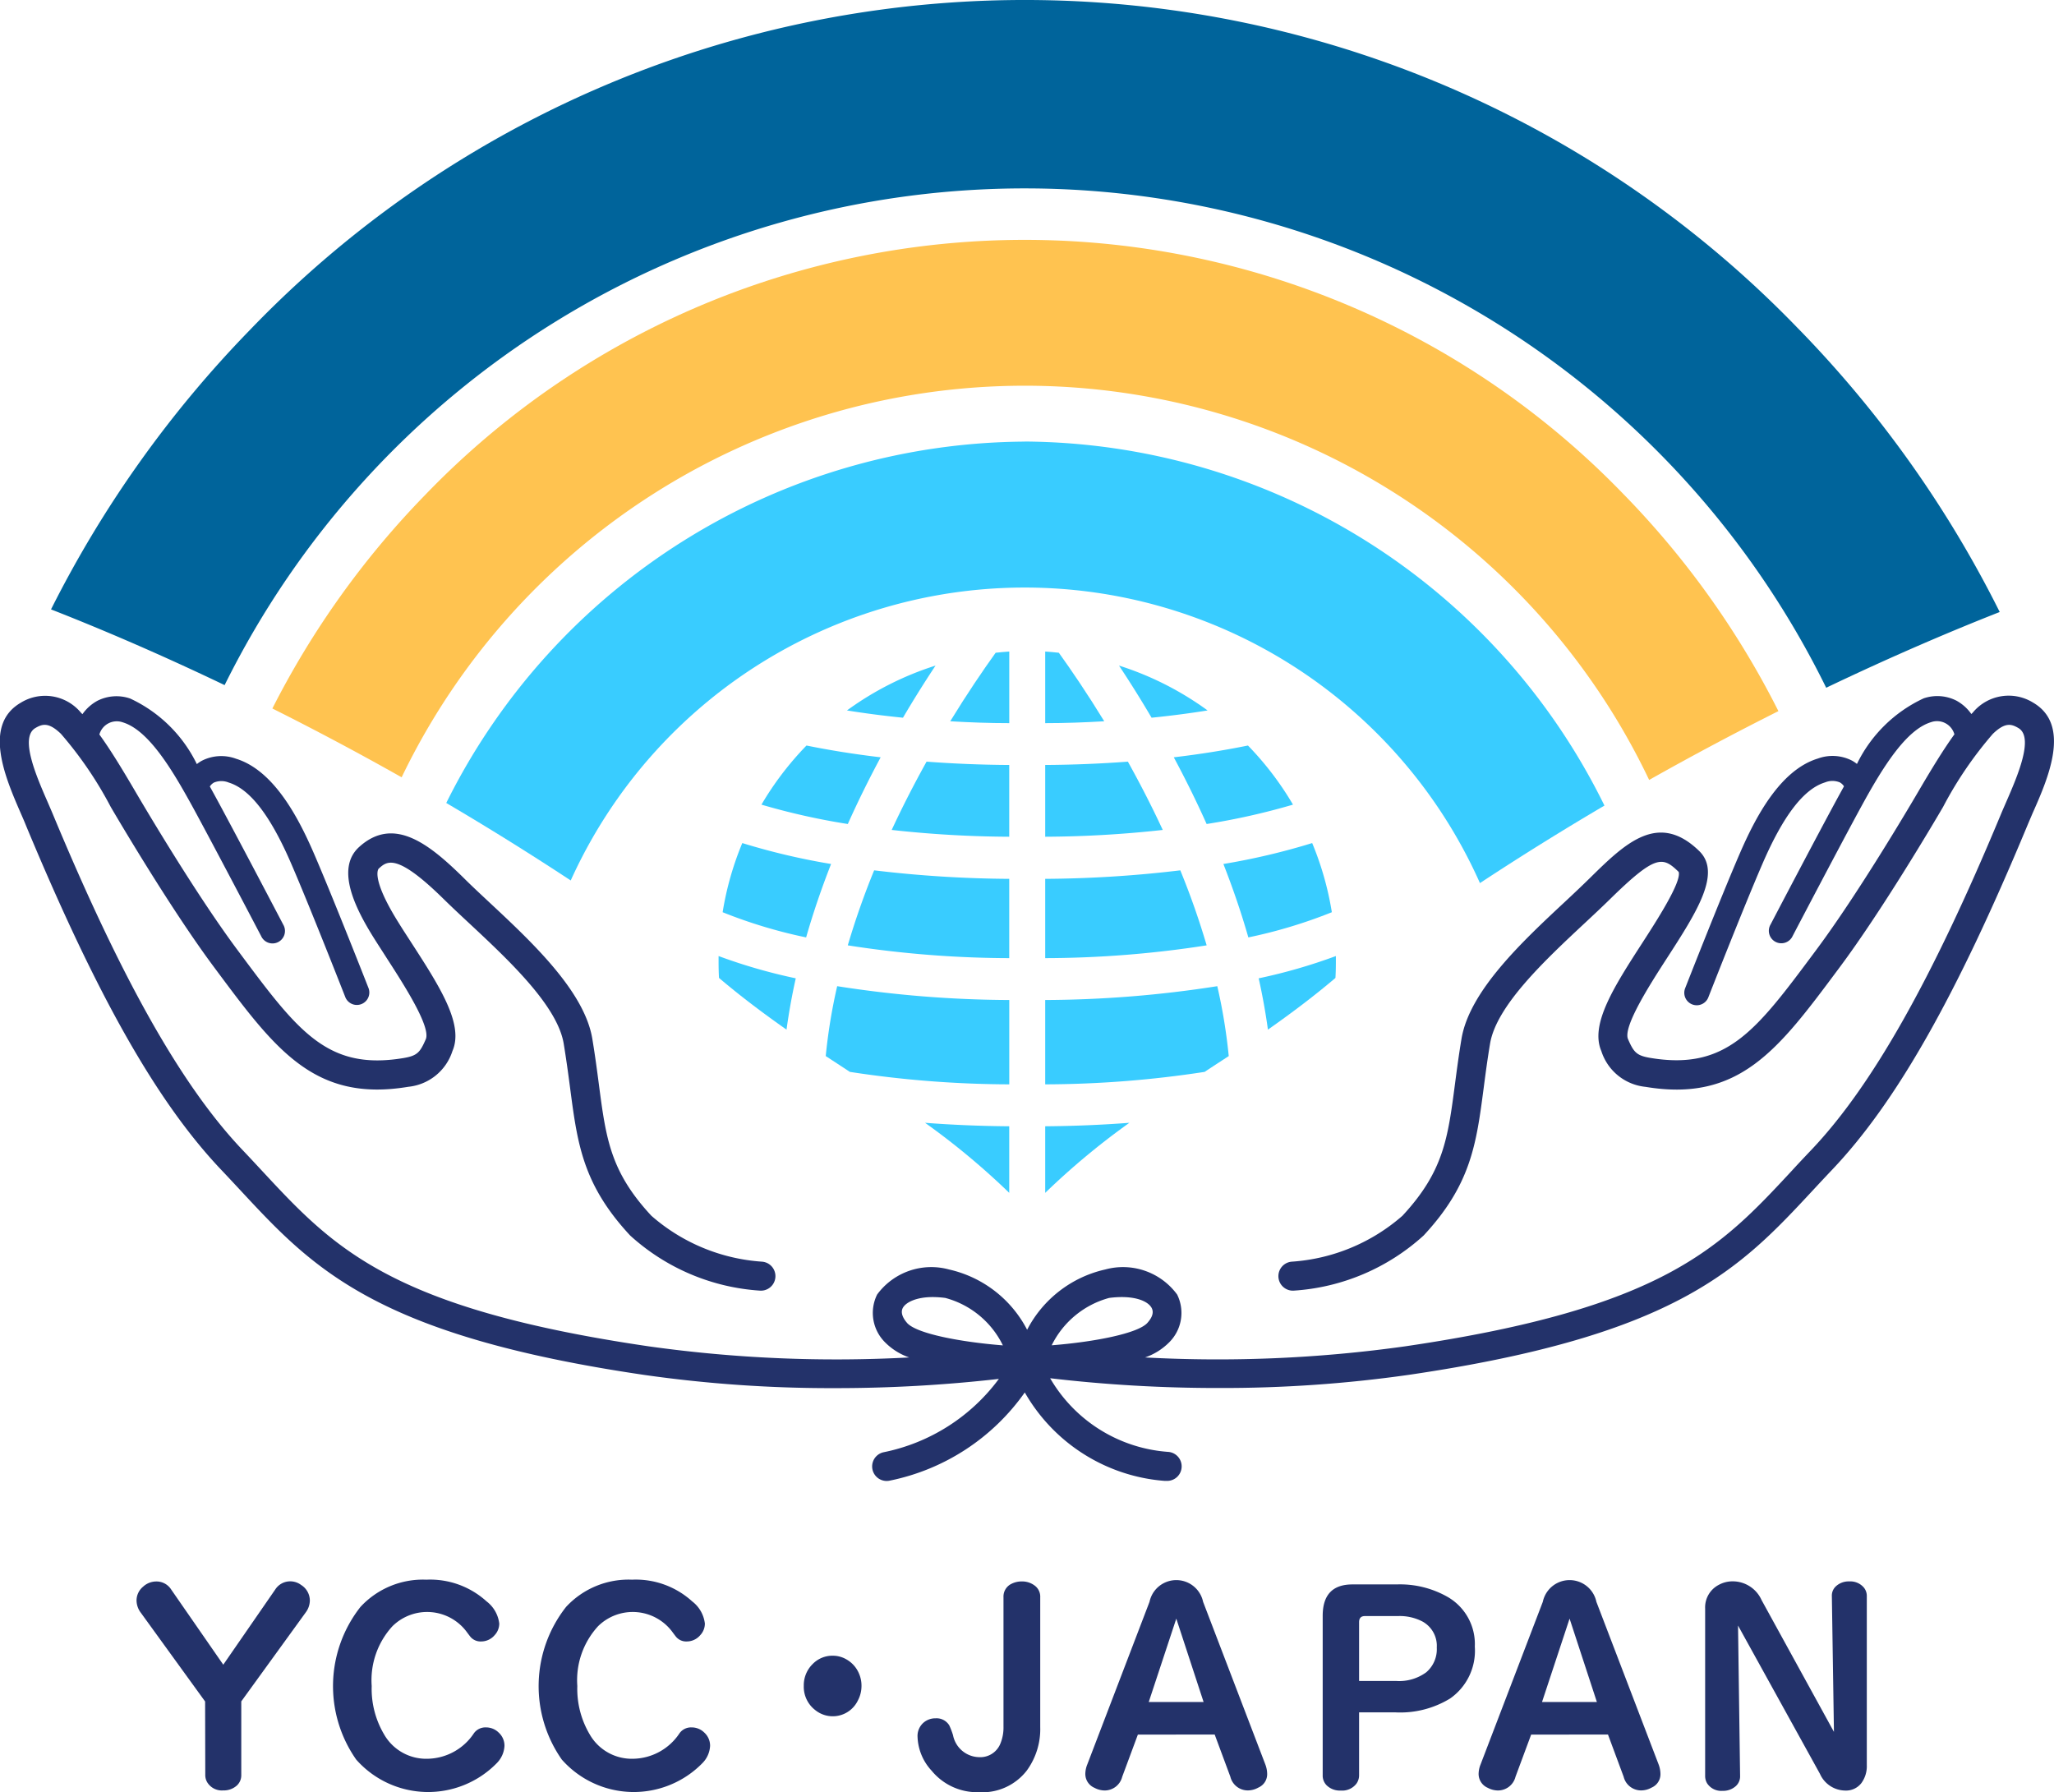 <svg xmlns="http://www.w3.org/2000/svg" width="77.938" height="68" viewBox="0 0 77.938 68"><defs><style>.a{fill:#23326a;}.b{fill:#ffc350;}.c{fill:#00649b;}.d{fill:#39ccff;}</style></defs><g transform="translate(-66.903 -104.411)"><g transform="translate(72.084 164.415)"><path class="a" d="M108.758,563.536l-2.445-3.375a.782.782,0,0,1-.157-.458.68.68,0,0,1,.246-.521.741.741,0,0,1,.506-.2.66.66,0,0,1,.565.309l1.974,2.849,1.969-2.849a.674.674,0,0,1,.574-.314.689.689,0,0,1,.413.139.7.7,0,0,1,.329.593.769.769,0,0,1-.157.448l-2.445,3.375v2.787a.53.53,0,0,1-.162.4.743.743,0,0,1-.525.191.651.651,0,0,1-.6-.3.535.535,0,0,1-.079-.294Z" transform="translate(-106.156 -558.981)"/></g><g transform="translate(79.543 164.348)"><path class="a" d="M166.2,558.473a3.182,3.182,0,0,1,2.283.824,1.241,1.241,0,0,1,.481.84.644.644,0,0,1-.177.443.669.669,0,0,1-.511.237.5.5,0,0,1-.4-.17q-.015-.016-.123-.16a1.872,1.872,0,0,0-2.843-.247,3.031,3.031,0,0,0-.786,2.267,3.388,3.388,0,0,0,.466,1.829,1.839,1.839,0,0,0,1.645.932,2.151,2.151,0,0,0,1.768-.969.536.536,0,0,1,.452-.221.68.68,0,0,1,.491.2.672.672,0,0,1,.216.5,1,1,0,0,1-.285.649,3.643,3.643,0,0,1-5.342-.129,4.857,4.857,0,0,1,.162-5.791A3.229,3.229,0,0,1,166.2,558.473Z" transform="translate(-162.66 -558.473)"/><path class="a" d="M225.306,558.473a3.181,3.181,0,0,1,2.283.824,1.241,1.241,0,0,1,.481.84.644.644,0,0,1-.177.443.669.669,0,0,1-.511.237.5.5,0,0,1-.4-.17q-.015-.016-.123-.16a1.872,1.872,0,0,0-2.843-.247,3.032,3.032,0,0,0-.786,2.267,3.387,3.387,0,0,0,.466,1.829,1.839,1.839,0,0,0,1.645.932,2.151,2.151,0,0,0,1.768-.969.536.536,0,0,1,.452-.221.68.68,0,0,1,.491.2.671.671,0,0,1,.216.5,1,1,0,0,1-.285.649,3.643,3.643,0,0,1-5.342-.129,4.857,4.857,0,0,1,.162-5.791A3.228,3.228,0,0,1,225.306,558.473Z" transform="translate(-213.964 -558.473)"/></g><g transform="translate(97.406 167.233)"><path class="a" d="M299.085,580.331a1.016,1.016,0,0,1,.486.124,1.109,1.109,0,0,1,.5.541,1.156,1.156,0,0,1,.1.484,1.174,1.174,0,0,1-.138.551,1.058,1.058,0,0,1-1.62.361,1.115,1.115,0,0,1-.432-.917,1.129,1.129,0,0,1,.344-.835A1.039,1.039,0,0,1,299.085,580.331Z" transform="translate(-297.985 -580.331)"/></g><g transform="translate(101.719 164.415)"><path class="a" d="M335.318,559.579v4.92a2.67,2.67,0,0,1-.511,1.659,2.128,2.128,0,0,1-1.817.819,2.234,2.234,0,0,1-1.792-.814,1.987,1.987,0,0,1-.535-1.283.669.669,0,0,1,.221-.536.689.689,0,0,1,.467-.17.565.565,0,0,1,.516.268,2.987,2.987,0,0,1,.142.371,1.03,1.03,0,0,0,.987.835.822.822,0,0,0,.815-.526,1.6,1.6,0,0,0,.113-.634v-4.91a.535.535,0,0,1,.309-.51.851.851,0,0,1,.383-.087.785.785,0,0,1,.481.149A.521.521,0,0,1,335.318,559.579Z" transform="translate(-330.663 -558.981)"/></g><g transform="translate(108.085 164.368)"><path class="a" d="M380.88,564.487l-.594,1.6a.686.686,0,0,1-.673.52.827.827,0,0,1-.378-.1.571.571,0,0,1-.349-.531.991.991,0,0,1,.074-.355l2.362-6.172a1.039,1.039,0,0,1,2.033,0l2.362,6.172a1.046,1.046,0,0,1,.069.366.552.552,0,0,1-.334.51.816.816,0,0,1-.4.108.681.681,0,0,1-.663-.52l-.594-1.6Zm1.458-4.4-1.046,3.164h2.082Z" transform="translate(-378.886 -558.629)"/></g><g transform="translate(117.093 164.528)"><path class="a" d="M448.509,564.693v2.385a.54.54,0,0,1-.1.319.678.678,0,0,1-.594.263.716.716,0,0,1-.545-.206.524.524,0,0,1-.142-.376v-6.049q0-1.19,1.129-1.19h1.679a3.652,3.652,0,0,1,1.949.484A2.063,2.063,0,0,1,452.9,562.2a2.208,2.208,0,0,1-.938,1.968,3.627,3.627,0,0,1-2.067.526Zm0-1.19h1.419a1.736,1.736,0,0,0,1.129-.33,1.15,1.15,0,0,0,.4-.938,1.053,1.053,0,0,0-.535-.984,1.862,1.862,0,0,0-.943-.211H448.73q-.221,0-.221.232Z" transform="translate(-447.129 -559.839)"/></g><g transform="translate(123.008 164.368)"><path class="a" d="M493.935,564.487l-.594,1.6a.686.686,0,0,1-.673.52.826.826,0,0,1-.378-.1.572.572,0,0,1-.349-.531.988.988,0,0,1,.074-.355l2.362-6.172a1.039,1.039,0,0,1,2.033,0l2.362,6.172a1.05,1.05,0,0,1,.069.366.552.552,0,0,1-.334.51.816.816,0,0,1-.4.108.681.681,0,0,1-.663-.52l-.594-1.6Zm1.458-4.4-1.046,3.164h2.082Z" transform="translate(-491.941 -558.629)"/><path class="a" d="M561.956,564.656l-.079-5.152a.479.479,0,0,1,.147-.366.708.708,0,0,1,.516-.191.672.672,0,0,1,.55.232.5.5,0,0,1,.113.325v6.415a1.082,1.082,0,0,1-.206.68.734.734,0,0,1-.614.283,1.062,1.062,0,0,1-.958-.634l-3.108-5.626.078,5.7a.5.5,0,0,1-.162.391.719.719,0,0,1-.506.18.641.641,0,0,1-.579-.278.536.536,0,0,1-.079-.294v-6.343a.962.962,0,0,1,.516-.9,1.082,1.082,0,0,1,.535-.134,1.2,1.2,0,0,1,1.09.711Z" transform="translate(-548.473 -558.901)"/></g><g transform="translate(66.903 104.411)"><path class="a" d="M144.053,304.615a1.764,1.764,0,0,0-2.294.376l-.054.054a1.673,1.673,0,0,0-.567-.508,1.6,1.6,0,0,0-1.242-.087,5.292,5.292,0,0,0-2.532,2.489,1.339,1.339,0,0,0-.178-.121,1.619,1.619,0,0,0-1.308-.083c-1.448.443-2.384,2.271-2.962,3.607-.734,1.695-2.058,5.074-2.071,5.108a.472.472,0,0,0,.88.345c.013-.034,1.331-3.4,2.058-5.078.79-1.825,1.566-2.832,2.371-3.078a.737.737,0,0,1,.561,0,.452.452,0,0,1,.157.149l-.147.267c-.8,1.461-2.62,4.939-2.638,4.974a.473.473,0,1,0,.837.438c.018-.035,1.835-3.506,2.63-4.959s1.675-2.865,2.618-3.153a.685.685,0,0,1,.89.461c-.4.552-.843,1.271-1.379,2.187-.368.629-2.285,3.872-3.849,5.973l-.087.117c-2.221,2.983-3.336,4.48-6.221,4-.527-.088-.631-.214-.849-.714-.2-.469.85-2.1,1.48-3.075,1.117-1.729,2.082-3.223,1.223-4.06-1.56-1.52-2.818-.284-4.149,1.024-.283.278-.6.578-.945.9-1.615,1.506-3.624,3.381-3.927,5.2-.105.629-.181,1.209-.248,1.72-.271,2.068-.435,3.316-1.993,4.994a7.093,7.093,0,0,1-4.2,1.742.551.551,0,0,0,.06,1.1,8.1,8.1,0,0,0,4.944-2.093c1.8-1.936,2-3.474,2.279-5.6.069-.527.14-1.071.242-1.681.242-1.445,2.1-3.178,3.592-4.571.346-.323.672-.627.965-.915,1.734-1.7,1.994-1.617,2.6-1.029.117.378-.85,1.874-1.371,2.681-1.076,1.665-2,3.1-1.565,4.114a1.965,1.965,0,0,0,1.678,1.361c3.549.592,5.035-1.406,7.286-4.428l.087-.117c1.6-2.147,3.543-5.436,3.916-6.074a14.5,14.5,0,0,1,1.89-2.775c.471-.454.709-.373.971-.219.6.354-.04,1.829-.465,2.805-.074.17-.146.334-.21.488-2.605,6.26-4.89,10.3-7.19,12.719-.252.265-.5.527-.735.785-2.711,2.917-4.852,5.22-14.677,6.662a51.191,51.191,0,0,1-9.864.421,2.383,2.383,0,0,0,.918-.575,1.572,1.572,0,0,0,.3-1.812,2.549,2.549,0,0,0-2.727-.951,4.433,4.433,0,0,0-2.965,2.288,4.433,4.433,0,0,0-2.965-2.288,2.549,2.549,0,0,0-2.727.951,1.572,1.572,0,0,0,.3,1.812,2.385,2.385,0,0,0,.917.575,51.2,51.2,0,0,1-9.881-.421c-9.825-1.441-11.966-3.745-14.677-6.662-.24-.258-.483-.52-.735-.785-2.3-2.417-4.585-6.459-7.19-12.719-.064-.154-.135-.317-.209-.488-.426-.976-1.069-2.452-.466-2.806.262-.154.5-.235.971.219a14.5,14.5,0,0,1,1.89,2.774c.374.638,2.318,3.928,3.916,6.074l.087.117c2.251,3.023,3.737,5.02,7.286,4.428a1.965,1.965,0,0,0,1.678-1.361c.44-1.011-.489-2.449-1.565-4.114-.163-.253-.326-.5-.479-.749-1.082-1.726-.759-2.051-.755-2.054.314-.285.67-.609,2.462,1.152.293.288.619.593.965.915,1.493,1.393,3.35,3.126,3.592,4.571.1.61.174,1.155.243,1.682.279,2.128.48,3.665,2.279,5.6a8.1,8.1,0,0,0,4.944,2.093.551.551,0,0,0,.061-1.1,7.094,7.094,0,0,1-4.2-1.742c-1.559-1.678-1.722-2.926-1.993-4.994-.067-.512-.143-1.091-.248-1.721-.3-1.814-2.313-3.689-3.927-5.195-.34-.318-.662-.617-.945-.9-1.283-1.261-2.647-2.39-3.977-1.181-.915.832-.117,2.371.563,3.456.156.249.321.5.487.762.63.975,1.684,2.607,1.48,3.076-.218.5-.322.626-.849.714-2.884.48-4-1.016-6.221-4l-.087-.117c-1.563-2.1-3.48-5.344-3.849-5.973-.536-.916-.977-1.635-1.379-2.187a.685.685,0,0,1,.89-.461c.843.258,1.63,1.4,2.362,2.693l.008.014q.125.221.249.446c.795,1.453,2.611,4.924,2.63,4.959a.473.473,0,1,0,.837-.438c-.018-.035-1.839-3.513-2.638-4.974l-.147-.267a.453.453,0,0,1,.157-.149.737.737,0,0,1,.56,0c.806.247,1.582,1.253,2.371,3.078.727,1.68,2.045,5.044,2.058,5.078a.473.473,0,0,0,.88-.345c-.013-.034-1.338-3.413-2.071-5.108-.578-1.336-1.515-3.164-2.962-3.607a1.615,1.615,0,0,0-1.308.083,1.318,1.318,0,0,0-.178.121,5.292,5.292,0,0,0-2.532-2.489,1.6,1.6,0,0,0-1.242.087,1.672,1.672,0,0,0-.567.508l-.054-.054a1.763,1.763,0,0,0-2.294-.376c-1.446.849-.568,2.864.013,4.2.072.164.141.322.2.471,2.695,6.476,4.98,10.5,7.409,13.055.249.262.489.521.726.775,2.745,2.954,5.115,5.5,15.324,7a50.073,50.073,0,0,0,7.217.5,54.661,54.661,0,0,0,6.233-.35,7.221,7.221,0,0,1-4.38,2.784.551.551,0,1,0,.245,1.075,8.284,8.284,0,0,0,5.118-3.345,6.7,6.7,0,0,0,5.3,3.355.558.558,0,0,0,.068,0,.551.551,0,0,0,.067-1.1,5.644,5.644,0,0,1-4.473-2.794,54.345,54.345,0,0,0,6.4.37,50.072,50.072,0,0,0,7.217-.5c10.209-1.5,12.579-4.048,15.324-7,.237-.255.477-.513.726-.775,2.429-2.553,4.714-6.579,7.409-13.056.062-.148.131-.307.2-.471C144.621,307.479,145.5,305.464,144.053,304.615ZM108.988,327.2a3.7,3.7,0,0,1,.478-.033c.628,0,1.016.189,1.135.411s-.052.444-.159.567c-.353.4-2.006.724-3.633.852A3.431,3.431,0,0,1,108.988,327.2Zm-7.669.945c-.107-.122-.27-.359-.159-.567s.507-.411,1.135-.411a3.7,3.7,0,0,1,.478.033,3.411,3.411,0,0,1,2.184,1.8C103.329,328.871,101.674,328.552,101.319,328.146Z" transform="translate(-66.903 -277.953)"/><path class="b" d="M196.507,183.044a31.577,31.577,0,0,0-45.52,0,33.01,33.01,0,0,0-5.787,8.092c1.539.771,3.185,1.639,4.905,2.611a26.242,26.242,0,0,1,47.336.1c1.719-.969,3.363-1.838,4.905-2.611a33.03,33.03,0,0,0-5.839-8.193" transform="translate(-134.865 -164.254)"/><path class="c" d="M147.907,116.923a40.779,40.779,0,0,0-58.785,0,42.629,42.629,0,0,0-7.554,10.61c1.672.654,3.93,1.6,6.587,2.873a33.878,33.878,0,0,1,60.771.1c2.629-1.257,4.884-2.206,6.584-2.874a42.639,42.639,0,0,0-7.6-10.708" transform="translate(-79.632 -104.411)"/><path class="d" d="M217.135,231.351a24.667,24.667,0,0,0-21.949,13.711c1.532.9,3.112,1.88,4.723,2.94a18.909,18.909,0,0,1,34.5.1c1.609-1.06,3.191-2.039,4.724-2.941a24.675,24.675,0,0,0-22-13.813" transform="translate(-178.253 -214.595)"/><path class="d" d="M310.388,297.414a11.72,11.72,0,0,1,3.359-1.7c-.389.586-.808,1.249-1.236,1.978q-1.1-.111-2.123-.276" transform="translate(-278.248 -270.46)"/><path class="d" d="M342.289,291.7v2.717c-.761,0-1.509-.028-2.24-.071.646-1.055,1.247-1.937,1.723-2.6.172-.019.343-.035.517-.046" transform="translate(-303.993 -266.979)"/><path class="d" d="M277.8,350.321a18.691,18.691,0,0,1-3.169-.956,11.641,11.641,0,0,1,.746-2.624,25.644,25.644,0,0,0,3.369.794c-.353.9-.673,1.828-.947,2.786" transform="translate(-247.211 -314.753)"/><path class="d" d="M289.063,321.7a25.782,25.782,0,0,1-3.277-.735,11.754,11.754,0,0,1,1.709-2.243c.885.18,1.828.331,2.814.447-.425.792-.847,1.639-1.246,2.531" transform="translate(-256.893 -290.435)"/><path class="d" d="M273.465,379.229a20.685,20.685,0,0,0,2.926.844q-.215.962-.351,1.947c-.852-.6-1.706-1.235-2.562-1.962-.011-.194-.016-.389-.016-.584,0-.082,0-.162,0-.244" transform="translate(-246.196 -342.953)"/><path class="d" d="M332.819,427.155c1.049.08,2.121.124,3.194.132v2.526a27.855,27.855,0,0,0-3.194-2.658" transform="translate(-297.718 -384.553)"/><path class="d" d="M327.686,323.5v2.723a42.127,42.127,0,0,1-4.46-.258c.427-.92.877-1.789,1.323-2.591,1.016.076,2.066.12,3.137.126" transform="translate(-289.391 -294.475)"/><path class="d" d="M316.729,354.89V357.9a40.234,40.234,0,0,1-6.126-.485,29.471,29.471,0,0,1,1-2.846,45.164,45.164,0,0,0,5.125.323" transform="translate(-278.434 -321.546)"/><path class="d" d="M304.691,387.878a43.033,43.033,0,0,0,6.53.525v3.2a40.451,40.451,0,0,1-6.049-.473c-.3-.2-.61-.4-.915-.6a20.946,20.946,0,0,1,.435-2.654" transform="translate(-272.925 -350.46)"/><path class="d" d="M391.9,297.414a11.72,11.72,0,0,0-3.359-1.7c.389.586.808,1.249,1.236,1.978q1.1-.111,2.123-.276" transform="translate(-346.081 -270.46)"/><path class="d" d="M367.359,291.7v2.717c.761,0,1.509-.028,2.24-.071-.646-1.055-1.247-1.937-1.723-2.6-.172-.019-.343-.035-.517-.046" transform="translate(-327.699 -266.979)"/><path class="d" d="M419.514,350.321a18.691,18.691,0,0,0,3.169-.956,11.638,11.638,0,0,0-.746-2.624,25.644,25.644,0,0,1-3.369.794c.353.9.673,1.828.947,2.786" transform="translate(-372.147 -314.753)"/><path class="d" d="M405.567,321.7a25.784,25.784,0,0,0,3.277-.735,11.755,11.755,0,0,0-1.709-2.243c-.885.18-1.828.331-2.814.447.425.792.847,1.639,1.246,2.531" transform="translate(-359.782 -290.435)"/><path class="d" d="M431.646,379.229a20.688,20.688,0,0,1-2.926.844q.215.962.351,1.947c.852-.6,1.706-1.235,2.562-1.962.011-.194.016-.389.016-.584,0-.082,0-.162,0-.244" transform="translate(-380.96 -342.953)"/><path class="d" d="M370.553,427.155c-1.049.08-2.122.124-3.194.132v2.526a27.848,27.848,0,0,1,3.194-2.658" transform="translate(-327.699 -384.553)"/><path class="d" d="M367.359,323.5v2.723a42.127,42.127,0,0,0,4.46-.258c-.427-.92-.877-1.789-1.323-2.591-1.016.076-2.066.12-3.137.126" transform="translate(-327.699 -294.475)"/><path class="d" d="M367.359,354.89V357.9a40.233,40.233,0,0,0,6.126-.485,29.471,29.471,0,0,0-1-2.846,45.165,45.165,0,0,1-5.125.323" transform="translate(-327.699 -321.546)"/><path class="d" d="M373.889,387.878a43.035,43.035,0,0,1-6.53.525v3.2a40.451,40.451,0,0,0,6.049-.473c.3-.2.61-.4.915-.6a20.962,20.962,0,0,0-.435-2.654" transform="translate(-327.699 -350.46)"/></g></g></svg>